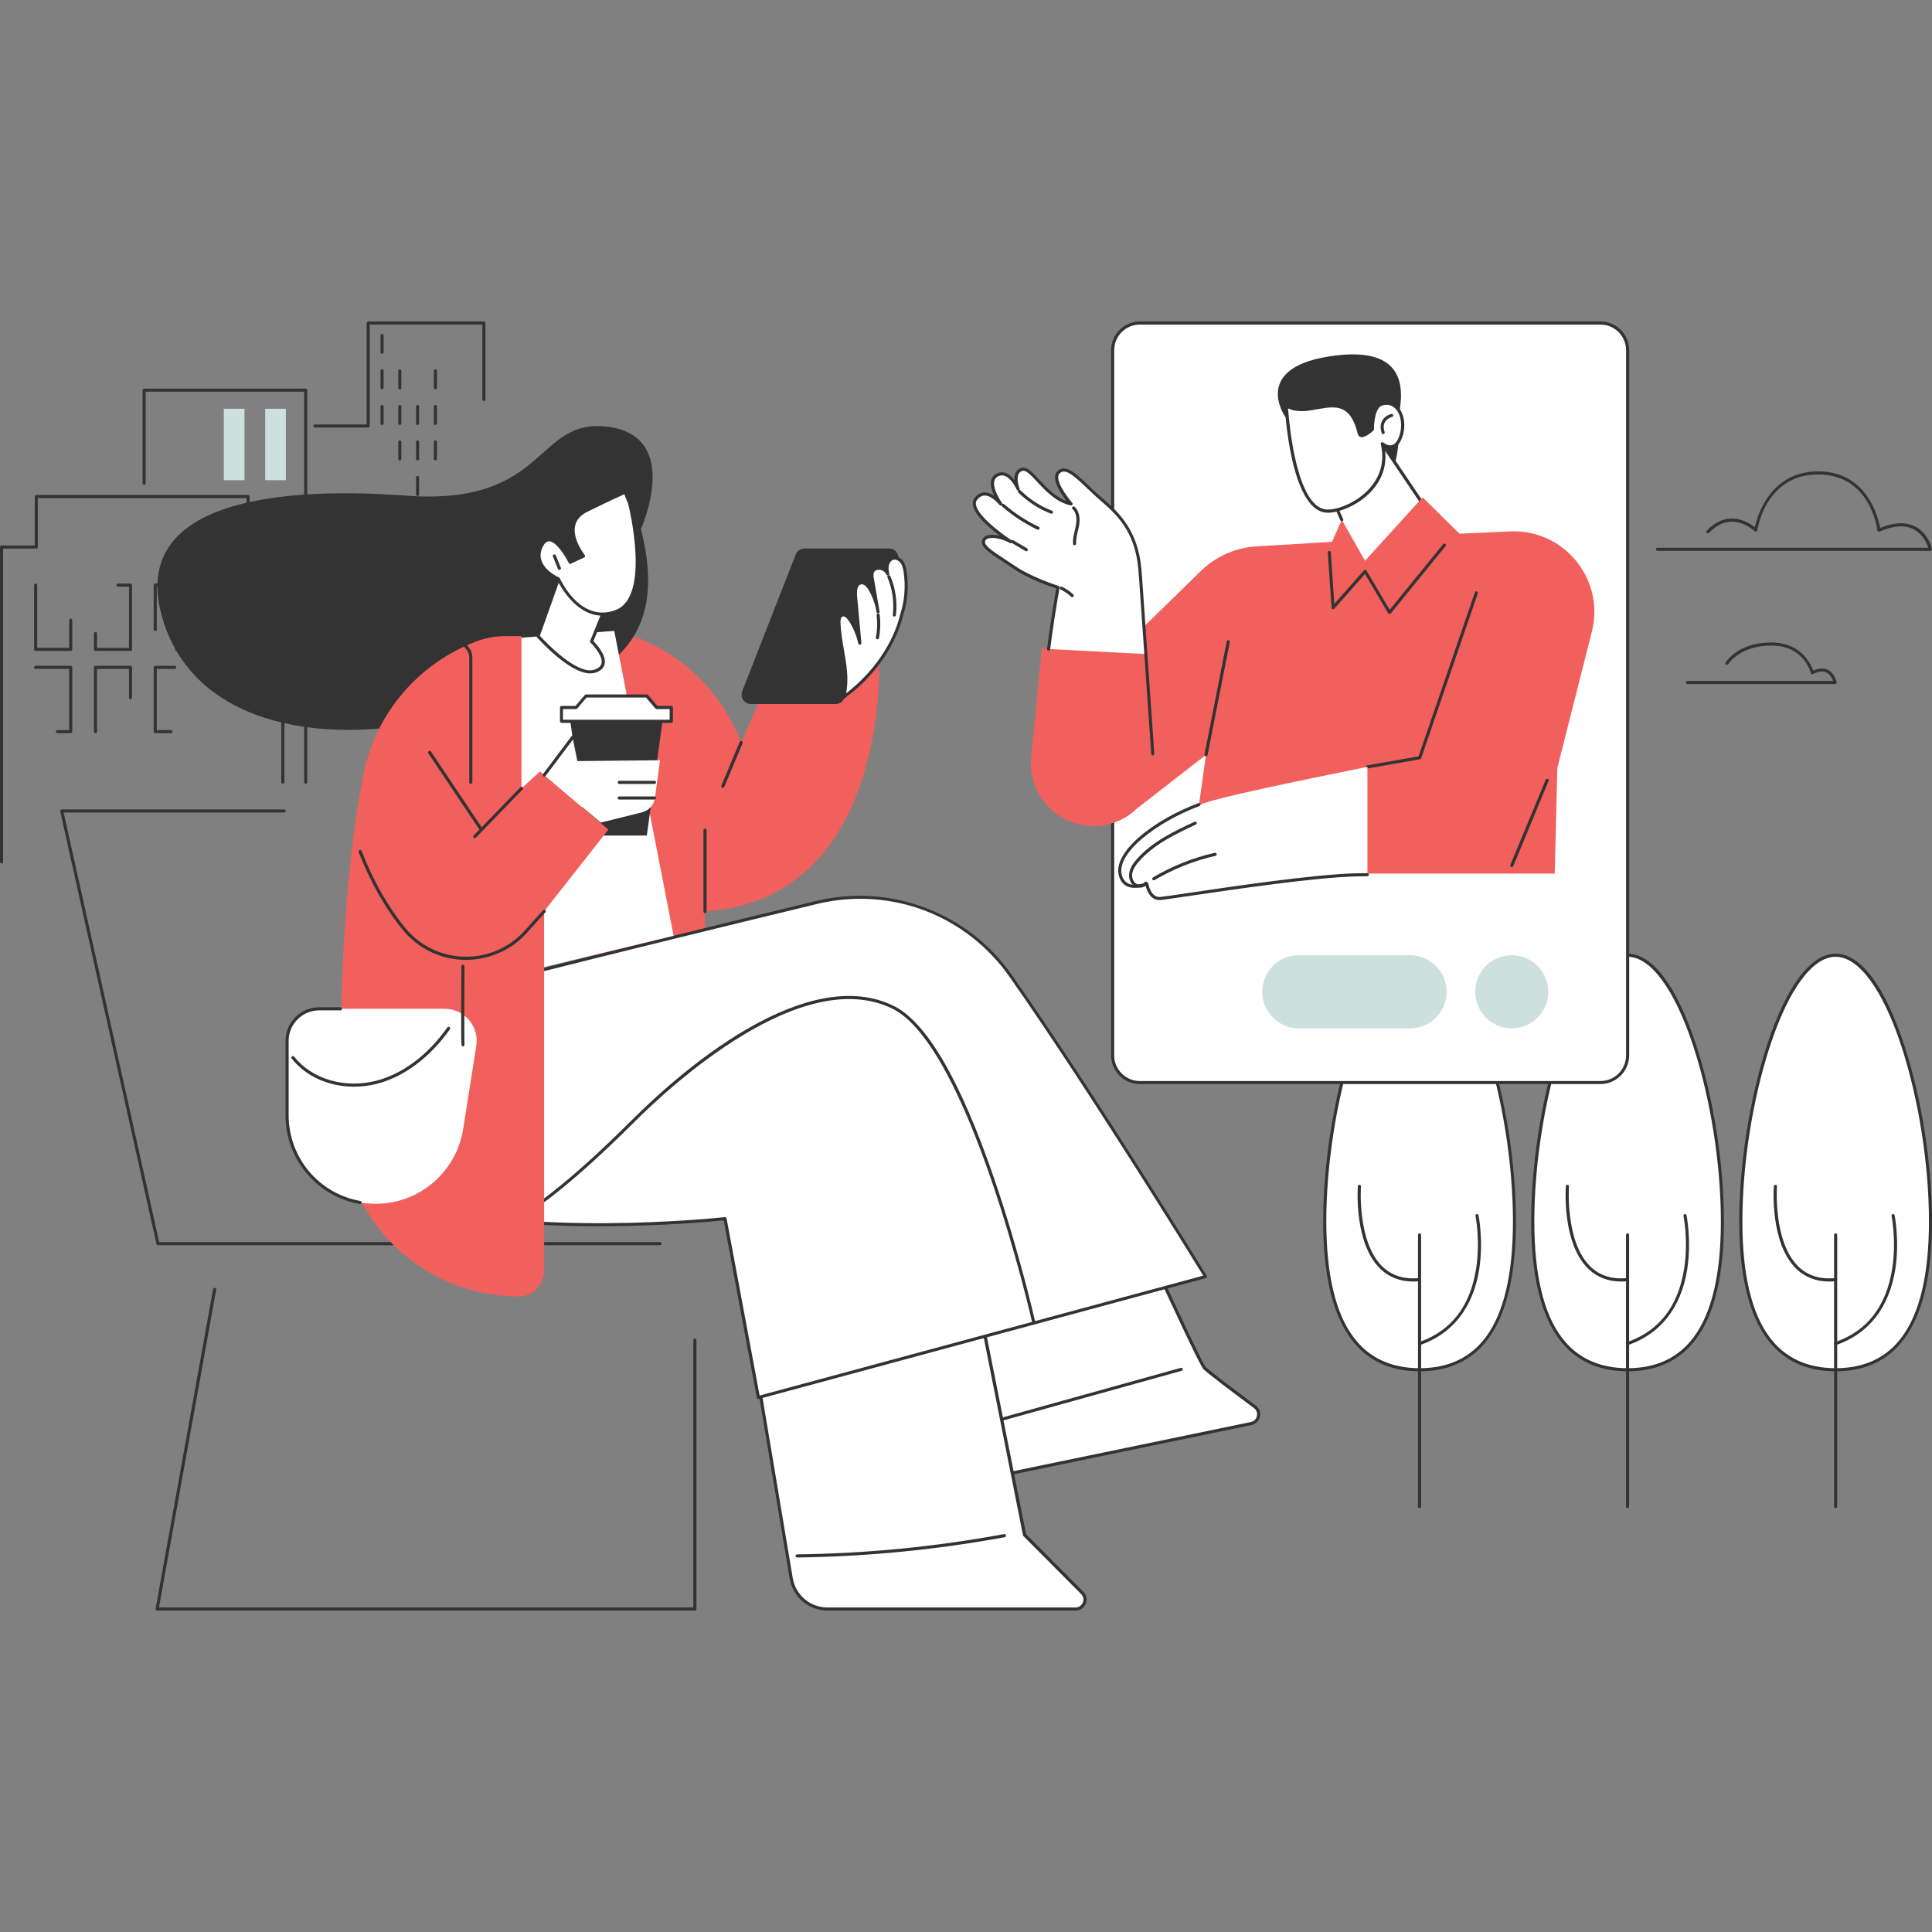 <svg xmlns="http://www.w3.org/2000/svg" xmlns:xlink="http://www.w3.org/1999/xlink" width="500" zoomAndPan="magnify" viewBox="0 0 375 375" height="500" preserveAspectRatio="xMidYMid meet" version="1.0"><rect x="0" y="0" width="375" height="375" fill="#808080" stroke="none"/><defs><clipPath id="d3c97eba31"><path d="M 60 62.344 L 95 62.344 L 95 83 L 60 83 Z M 60 62.344 " clip-rule="nonzero"/></clipPath><clipPath id="4315580856"><path d="M 147 250 L 211 250 L 211 312.844 L 147 312.844 Z M 147 250 " clip-rule="nonzero"/></clipPath><clipPath id="9adcfbd4e5"><path d="M 146 249 L 211 249 L 211 312.844 L 146 312.844 Z M 146 249 " clip-rule="nonzero"/></clipPath><clipPath id="d29b74c362"><path d="M 30 249 L 136 249 L 136 312.844 L 30 312.844 Z M 30 249 " clip-rule="nonzero"/></clipPath><clipPath id="a1cc50e675"><path d="M 215 62.344 L 316 62.344 L 316 211 L 215 211 Z M 215 62.344 " clip-rule="nonzero"/></clipPath><clipPath id="ab581c38f8"><path d="M 215 62.344 L 317 62.344 L 317 211 L 215 211 Z M 215 62.344 " clip-rule="nonzero"/></clipPath></defs><path fill="#333333" d="M 356.199 132.77 L 327.531 132.77 C 327.367 132.77 327.23 132.633 327.23 132.469 C 327.23 132.305 327.367 132.168 327.531 132.168 L 355.805 132.168 C 355.625 131.691 355.242 130.883 354.477 130.527 C 353.793 130.199 352.918 130.309 351.906 130.844 C 351.824 130.883 351.73 130.883 351.648 130.855 C 351.566 130.816 351.496 130.746 351.484 130.652 C 351.43 130.434 350.102 125.375 343.965 125.305 C 343.895 125.305 343.84 125.305 343.773 125.305 C 337.715 125.305 335.488 128.859 335.473 128.902 C 335.391 129.039 335.199 129.094 335.062 128.996 C 334.926 128.914 334.871 128.723 334.953 128.586 C 335.051 128.422 337.402 124.621 343.965 124.703 C 349.609 124.773 351.512 128.914 351.949 130.16 C 353.016 129.68 353.945 129.625 354.738 129.996 C 356.117 130.637 356.488 132.348 356.5 132.414 C 356.516 132.496 356.5 132.594 356.445 132.66 C 356.379 132.73 356.297 132.77 356.199 132.77 Z M 356.199 132.77 " fill-opacity="1" fill-rule="nonzero"/><path fill="#333333" d="M 374.699 106.918 L 321.719 106.918 C 321.555 106.918 321.418 106.781 321.418 106.617 C 321.418 106.453 321.555 106.316 321.719 106.316 L 374.289 106.316 C 374.027 105.523 373.25 103.664 371.43 102.734 C 369.707 101.859 367.48 102.008 364.812 103.184 C 364.73 103.227 364.621 103.211 364.539 103.172 C 364.457 103.129 364.402 103.035 364.391 102.938 C 364.336 102.5 362.996 92.094 352.891 92.094 C 342.789 92.094 341.16 102.5 341.094 102.938 C 341.078 103.047 340.996 103.145 340.887 103.184 C 340.777 103.227 340.668 103.199 340.586 103.117 C 340.574 103.102 338.645 101.258 336.129 101.258 C 336.09 101.258 336.062 101.258 336.02 101.258 C 334.488 101.297 333.039 102.023 331.727 103.418 C 331.617 103.539 331.426 103.539 331.305 103.43 C 331.18 103.32 331.18 103.129 331.289 103.008 C 332.727 101.488 334.312 100.695 336.02 100.656 C 338.152 100.602 339.863 101.75 340.613 102.336 C 341.105 100.109 343.609 91.492 352.906 91.492 C 362.406 91.492 364.566 100.465 364.938 102.473 C 367.629 101.367 369.898 101.27 371.719 102.188 C 374.316 103.512 374.957 106.41 374.984 106.535 C 375 106.617 374.984 106.711 374.93 106.781 C 374.875 106.875 374.793 106.918 374.699 106.918 Z M 374.699 106.918 " fill-opacity="1" fill-rule="nonzero"/><path fill="#ffffff" d="M 374.699 237.074 C 374.699 259.293 366.453 265.867 356.297 265.867 C 346.125 265.867 337.895 259.293 337.895 237.074 C 337.895 214.859 346.137 185.406 356.297 185.406 C 366.453 185.406 374.699 214.859 374.699 237.074 Z M 374.699 237.074 " fill-opacity="1" fill-rule="nonzero"/><path fill="#333333" d="M 356.297 266.168 C 343.883 266.168 337.594 256.379 337.594 237.074 C 337.594 225.934 339.617 213.121 342.992 202.812 C 346.738 191.398 351.469 185.105 356.297 185.105 C 361.121 185.105 365.852 191.398 369.598 202.812 C 372.988 213.121 375 225.918 375 237.074 C 375 256.379 368.711 266.168 356.297 266.168 Z M 356.297 185.707 C 351.812 185.707 347.176 192.012 343.566 203.004 C 340.203 213.246 338.195 225.988 338.195 237.074 C 338.195 247.344 339.984 254.93 343.527 259.621 C 346.492 263.57 350.801 265.566 356.309 265.566 C 361.82 265.566 366.113 263.57 369.078 259.621 C 372.621 254.93 374.41 247.344 374.41 237.074 C 374.41 225.988 372.402 213.258 369.039 203.004 C 365.414 192.012 360.766 185.707 356.297 185.707 Z M 356.297 185.707 " fill-opacity="1" fill-rule="nonzero"/><path fill="#333333" d="M 356.297 292.734 C 356.133 292.734 355.996 292.598 355.996 292.434 L 355.996 239.688 C 355.996 239.523 356.133 239.387 356.297 239.387 C 356.461 239.387 356.598 239.523 356.598 239.688 L 356.598 292.434 C 356.598 292.598 356.461 292.734 356.297 292.734 Z M 356.297 292.734 " fill-opacity="1" fill-rule="nonzero"/><path fill="#333333" d="M 356.297 261.098 C 356.172 261.098 356.051 261.016 356.008 260.891 C 355.953 260.742 356.035 260.562 356.199 260.508 C 362.379 258.363 366.098 253.605 367.262 246.344 C 368.137 240.918 367.164 236.062 367.152 236.008 C 367.125 235.844 367.219 235.68 367.383 235.652 C 367.547 235.625 367.711 235.723 367.738 235.887 C 367.754 235.941 368.75 240.902 367.863 246.441 C 366.672 253.824 362.707 258.883 356.406 261.07 C 356.352 261.082 356.324 261.098 356.297 261.098 Z M 356.297 261.098 " fill-opacity="1" fill-rule="nonzero"/><path fill="#333333" d="M 355.023 248.738 C 352.48 248.738 350.348 247.902 348.652 246.262 C 343.539 241.285 344.277 230.691 344.305 230.238 C 344.32 230.074 344.457 229.953 344.633 229.965 C 344.797 229.98 344.922 230.117 344.906 230.293 C 344.895 230.402 344.168 241.066 349.062 245.84 C 350.895 247.617 353.316 248.367 356.242 248.066 C 356.406 248.055 356.555 248.176 356.57 248.34 C 356.582 248.504 356.461 248.656 356.297 248.668 C 355.887 248.723 355.449 248.738 355.023 248.738 Z M 355.023 248.738 " fill-opacity="1" fill-rule="nonzero"/><path fill="#ffffff" d="M 334.324 237.074 C 334.324 259.293 326.082 265.867 315.922 265.867 C 305.75 265.867 297.52 259.293 297.52 237.074 C 297.52 214.859 305.766 185.406 315.922 185.406 C 326.082 185.406 334.324 214.859 334.324 237.074 Z M 334.324 237.074 " fill-opacity="1" fill-rule="nonzero"/><path fill="#333333" d="M 315.91 266.168 C 303.496 266.168 297.207 256.379 297.207 237.074 C 297.207 225.934 299.23 213.121 302.605 202.812 C 306.352 191.398 311.082 185.105 315.91 185.105 C 320.734 185.105 325.465 191.398 329.211 202.812 C 332.602 213.121 334.613 225.918 334.613 237.074 C 334.625 256.379 328.324 266.168 315.91 266.168 Z M 315.91 185.707 C 311.426 185.707 306.789 192.012 303.18 203.004 C 299.816 213.246 297.809 225.988 297.809 237.074 C 297.809 247.344 299.598 254.93 303.141 259.621 C 306.105 263.57 310.414 265.566 315.922 265.566 C 321.434 265.566 325.727 263.57 328.691 259.621 C 332.234 254.93 334.023 247.344 334.023 237.074 C 334.023 225.988 332.016 213.258 328.652 203.004 C 325.027 192.012 320.395 185.707 315.91 185.707 Z M 315.91 185.707 " fill-opacity="1" fill-rule="nonzero"/><path fill="#333333" d="M 315.91 292.734 C 315.746 292.734 315.609 292.598 315.609 292.434 L 315.609 239.688 C 315.609 239.523 315.746 239.387 315.91 239.387 C 316.074 239.387 316.211 239.523 316.211 239.688 L 316.211 292.434 C 316.211 292.598 316.074 292.734 315.91 292.734 Z M 315.91 292.734 " fill-opacity="1" fill-rule="nonzero"/><path fill="#333333" d="M 315.91 261.098 C 315.785 261.098 315.664 261.016 315.621 260.891 C 315.566 260.742 315.648 260.562 315.812 260.508 C 321.992 258.363 325.711 253.605 326.875 246.344 C 327.75 240.918 326.777 236.062 326.766 236.008 C 326.738 235.844 326.832 235.68 326.996 235.652 C 327.16 235.625 327.324 235.723 327.352 235.887 C 327.367 235.941 328.363 240.902 327.477 246.441 C 326.285 253.824 322.32 258.883 316.02 261.07 C 315.977 261.082 315.949 261.098 315.91 261.098 Z M 315.91 261.098 " fill-opacity="1" fill-rule="nonzero"/><path fill="#333333" d="M 314.652 248.738 C 312.109 248.738 309.977 247.902 308.281 246.262 C 303.168 241.285 303.906 230.691 303.934 230.238 C 303.945 230.074 304.082 229.953 304.262 229.965 C 304.426 229.98 304.547 230.117 304.535 230.293 C 304.52 230.402 303.797 241.066 308.691 245.84 C 310.523 247.617 312.941 248.367 315.867 248.066 C 316.031 248.055 316.184 248.176 316.195 248.34 C 316.211 248.504 316.086 248.656 315.922 248.668 C 315.5 248.723 315.074 248.738 314.652 248.738 Z M 314.652 248.738 " fill-opacity="1" fill-rule="nonzero"/><path fill="#ffffff" d="M 293.938 237.074 C 293.938 259.293 285.695 265.867 275.535 265.867 C 265.363 265.867 257.133 259.293 257.133 237.074 C 257.133 214.859 265.375 185.406 275.535 185.406 C 285.707 185.406 293.938 214.859 293.938 237.074 Z M 293.938 237.074 " fill-opacity="1" fill-rule="nonzero"/><path fill="#333333" d="M 275.535 266.168 C 263.121 266.168 256.832 256.379 256.832 237.074 C 256.832 225.934 258.855 213.121 262.23 202.812 C 265.977 191.398 270.707 185.105 275.535 185.105 C 280.359 185.105 285.094 191.398 288.84 202.812 C 292.23 213.121 294.238 225.918 294.238 237.074 C 294.238 256.379 287.949 266.168 275.535 266.168 Z M 275.535 185.707 C 271.051 185.707 266.414 192.012 262.805 203.004 C 259.441 213.246 257.434 225.988 257.434 237.074 C 257.434 247.344 259.223 254.93 262.766 259.621 C 265.73 263.57 270.039 265.566 275.547 265.566 C 281.059 265.566 285.352 263.57 288.332 259.621 C 291.875 254.93 293.664 247.344 293.664 237.074 C 293.664 225.988 291.656 213.258 288.293 203.004 C 284.656 192.012 280.02 185.707 275.535 185.707 Z M 275.535 185.707 " fill-opacity="1" fill-rule="nonzero"/><path fill="#333333" d="M 275.535 292.734 C 275.371 292.734 275.234 292.598 275.234 292.434 L 275.234 239.688 C 275.234 239.523 275.371 239.387 275.535 239.387 C 275.699 239.387 275.836 239.523 275.836 239.688 L 275.836 292.434 C 275.836 292.598 275.699 292.734 275.535 292.734 Z M 275.535 292.734 " fill-opacity="1" fill-rule="nonzero"/><path fill="#333333" d="M 275.535 261.098 C 275.41 261.098 275.289 261.016 275.246 260.891 C 275.191 260.742 275.273 260.562 275.438 260.508 C 281.617 258.363 285.336 253.605 286.5 246.344 C 287.375 240.918 286.406 236.062 286.391 236.008 C 286.363 235.844 286.461 235.68 286.625 235.652 C 286.789 235.625 286.953 235.723 286.98 235.887 C 286.992 235.941 287.992 240.902 287.102 246.441 C 285.914 253.824 281.945 258.883 275.645 261.07 C 275.602 261.082 275.562 261.098 275.535 261.098 Z M 275.535 261.098 " fill-opacity="1" fill-rule="nonzero"/><path fill="#333333" d="M 274.277 248.738 C 271.734 248.738 269.602 247.902 267.906 246.262 C 262.793 241.285 263.531 230.691 263.559 230.238 C 263.57 230.074 263.707 229.953 263.887 229.965 C 264.051 229.98 264.172 230.117 264.16 230.293 C 264.145 230.402 263.422 241.066 268.316 245.84 C 270.148 247.617 272.566 248.367 275.492 248.066 C 275.656 248.055 275.809 248.176 275.82 248.34 C 275.836 248.504 275.711 248.656 275.547 248.668 C 275.125 248.723 274.688 248.738 274.277 248.738 Z M 274.277 248.738 " fill-opacity="1" fill-rule="nonzero"/><path fill="#333333" d="M 0.301 167.594 C 0.137 167.594 0 167.457 0 167.293 L 0 106.18 C 0 106.016 0.137 105.879 0.301 105.879 L 6.742 105.879 L 6.742 96.375 C 6.742 96.211 6.879 96.074 7.043 96.074 L 48.152 96.074 C 48.316 96.074 48.453 96.211 48.453 96.375 L 48.453 105.879 L 54.895 105.879 C 55.059 105.879 55.195 106.016 55.195 106.18 L 55.195 151.828 C 55.195 151.992 55.059 152.129 54.895 152.129 C 54.73 152.129 54.594 151.992 54.594 151.828 L 54.594 106.48 L 48.152 106.48 C 47.988 106.48 47.852 106.344 47.852 106.18 L 47.852 96.676 L 7.344 96.676 L 7.344 106.18 C 7.344 106.344 7.207 106.48 7.043 106.48 L 0.602 106.48 L 0.602 167.293 C 0.602 167.457 0.465 167.594 0.301 167.594 Z M 0.301 167.594 " fill-opacity="1" fill-rule="nonzero"/><path fill="#333333" d="M 48.551 126.344 L 41.742 126.344 C 41.578 126.344 41.441 126.207 41.441 126.043 L 41.441 121.164 C 41.441 121 41.578 120.863 41.742 120.863 C 41.906 120.863 42.043 121 42.043 121.164 L 42.043 125.742 L 48.25 125.742 L 48.25 113.562 C 48.25 113.398 48.387 113.262 48.551 113.262 C 48.715 113.262 48.852 113.398 48.852 113.562 L 48.852 126.043 C 48.852 126.207 48.715 126.344 48.551 126.344 Z M 48.551 126.344 " fill-opacity="1" fill-rule="nonzero"/><path fill="#333333" d="M 36.941 126.344 L 34.277 126.344 C 34.113 126.344 33.977 126.207 33.977 126.043 C 33.977 125.879 34.113 125.742 34.277 125.742 L 36.641 125.742 L 36.641 113.863 L 30.434 113.863 L 30.434 122.176 C 30.434 122.34 30.297 122.477 30.133 122.477 C 29.969 122.477 29.832 122.34 29.832 122.176 L 29.832 113.562 C 29.832 113.398 29.969 113.262 30.133 113.262 L 36.941 113.262 C 37.105 113.262 37.242 113.398 37.242 113.562 L 37.242 126.043 C 37.242 126.207 37.105 126.344 36.941 126.344 Z M 36.941 126.344 " fill-opacity="1" fill-rule="nonzero"/><path fill="#333333" d="M 25.336 126.344 L 18.527 126.344 C 18.363 126.344 18.227 126.207 18.227 126.043 L 18.227 122.969 C 18.227 122.805 18.363 122.668 18.527 122.668 C 18.691 122.668 18.828 122.805 18.828 122.969 L 18.828 125.758 L 25.035 125.758 L 25.035 113.875 L 22.902 113.875 C 22.738 113.875 22.602 113.738 22.602 113.574 C 22.602 113.41 22.738 113.273 22.902 113.273 L 25.336 113.273 C 25.5 113.273 25.637 113.41 25.637 113.574 L 25.637 126.059 C 25.637 126.207 25.5 126.344 25.336 126.344 Z M 25.336 126.344 " fill-opacity="1" fill-rule="nonzero"/><path fill="#333333" d="M 13.727 126.344 L 6.918 126.344 C 6.754 126.344 6.617 126.207 6.617 126.043 L 6.617 113.562 C 6.617 113.398 6.754 113.262 6.918 113.262 C 7.082 113.262 7.219 113.398 7.219 113.562 L 7.219 125.742 L 13.426 125.742 L 13.426 120.371 C 13.426 120.207 13.562 120.07 13.727 120.07 C 13.891 120.07 14.027 120.207 14.027 120.371 L 14.027 126.043 C 14.027 126.207 13.891 126.344 13.727 126.344 Z M 13.727 126.344 " fill-opacity="1" fill-rule="nonzero"/><path fill="#333333" d="M 33.184 142.312 L 30.133 142.312 C 29.969 142.312 29.832 142.176 29.832 142.012 L 29.832 129.531 C 29.832 129.367 29.969 129.23 30.133 129.23 L 33.906 129.23 C 34.07 129.23 34.207 129.367 34.207 129.531 C 34.207 129.695 34.07 129.832 33.906 129.832 L 30.434 129.832 L 30.434 141.711 L 33.184 141.711 C 33.348 141.711 33.484 141.848 33.484 142.012 C 33.484 142.191 33.348 142.312 33.184 142.312 Z M 33.184 142.312 " fill-opacity="1" fill-rule="nonzero"/><path fill="#333333" d="M 18.527 142.312 C 18.363 142.312 18.227 142.176 18.227 142.012 L 18.227 129.531 C 18.227 129.367 18.363 129.23 18.527 129.23 L 25.336 129.23 C 25.5 129.23 25.637 129.367 25.637 129.531 L 25.637 135.422 C 25.637 135.586 25.5 135.723 25.336 135.723 C 25.172 135.723 25.035 135.586 25.035 135.422 L 25.035 129.832 L 18.828 129.832 L 18.828 142.012 C 18.828 142.191 18.691 142.312 18.527 142.312 Z M 18.527 142.312 " fill-opacity="1" fill-rule="nonzero"/><path fill="#333333" d="M 13.727 142.312 L 11.145 142.312 C 10.98 142.312 10.844 142.176 10.844 142.012 C 10.844 141.848 10.98 141.711 11.145 141.711 L 13.426 141.711 L 13.426 129.832 L 6.918 129.832 C 6.754 129.832 6.617 129.695 6.617 129.531 C 6.617 129.367 6.754 129.23 6.918 129.23 L 13.727 129.23 C 13.891 129.23 14.027 129.367 14.027 129.531 L 14.027 142.012 C 14.027 142.191 13.891 142.312 13.727 142.312 Z M 13.727 142.312 " fill-opacity="1" fill-rule="nonzero"/><path fill="#333333" d="M 59.336 152.129 C 59.172 152.129 59.035 151.992 59.035 151.828 L 59.035 76.031 L 28.273 76.031 L 28.273 93.805 C 28.273 93.969 28.137 94.105 27.973 94.105 C 27.809 94.105 27.672 93.969 27.672 93.805 L 27.672 75.73 C 27.672 75.566 27.809 75.43 27.973 75.43 L 59.336 75.43 C 59.5 75.43 59.637 75.566 59.637 75.73 L 59.637 151.828 C 59.637 151.992 59.5 152.129 59.336 152.129 Z M 59.336 152.129 " fill-opacity="1" fill-rule="nonzero"/><g clip-path="url(#d3c97eba31)"><path fill="#333333" d="M 71.465 82.988 L 61.129 82.988 C 60.965 82.988 60.828 82.852 60.828 82.688 C 60.828 82.523 60.965 82.387 61.129 82.387 L 71.164 82.387 L 71.164 62.699 C 71.164 62.535 71.301 62.398 71.465 62.398 L 93.926 62.398 C 94.094 62.398 94.23 62.535 94.23 62.699 L 94.23 77.535 C 94.23 77.699 94.094 77.836 93.926 77.836 C 93.762 77.836 93.625 77.699 93.625 77.535 L 93.625 63 L 71.766 63 L 71.766 82.688 C 71.766 82.852 71.629 82.988 71.465 82.988 Z M 71.465 82.988 " fill-opacity="1" fill-rule="nonzero"/></g><path fill="#333333" d="M 74.156 68.688 C 73.992 68.688 73.855 68.551 73.855 68.387 L 73.855 65.094 C 73.855 64.93 73.992 64.793 74.156 64.793 C 74.32 64.793 74.457 64.93 74.457 65.094 L 74.457 68.387 C 74.457 68.551 74.32 68.688 74.156 68.688 Z M 74.156 68.688 " fill-opacity="1" fill-rule="nonzero"/><path fill="#333333" d="M 74.156 75.578 C 73.992 75.578 73.855 75.441 73.855 75.277 L 73.855 71.984 C 73.855 71.82 73.992 71.684 74.156 71.684 C 74.32 71.684 74.457 71.82 74.457 71.984 L 74.457 75.277 C 74.457 75.457 74.32 75.578 74.156 75.578 Z M 74.156 75.578 " fill-opacity="1" fill-rule="nonzero"/><path fill="#333333" d="M 74.156 82.484 C 73.992 82.484 73.855 82.348 73.855 82.184 L 73.855 78.887 C 73.855 78.723 73.992 78.586 74.156 78.586 C 74.32 78.586 74.457 78.723 74.457 78.887 L 74.457 82.184 C 74.457 82.348 74.32 82.484 74.156 82.484 Z M 74.156 82.484 " fill-opacity="1" fill-rule="nonzero"/><path fill="#333333" d="M 77.602 75.578 C 77.438 75.578 77.301 75.441 77.301 75.277 L 77.301 71.984 C 77.301 71.82 77.438 71.684 77.602 71.684 C 77.766 71.684 77.902 71.82 77.902 71.984 L 77.902 75.277 C 77.902 75.457 77.766 75.578 77.602 75.578 Z M 77.602 75.578 " fill-opacity="1" fill-rule="nonzero"/><path fill="#333333" d="M 77.602 82.484 C 77.438 82.484 77.301 82.348 77.301 82.184 L 77.301 78.887 C 77.301 78.723 77.438 78.586 77.602 78.586 C 77.766 78.586 77.902 78.723 77.902 78.887 L 77.902 82.184 C 77.902 82.348 77.766 82.484 77.602 82.484 Z M 77.602 82.484 " fill-opacity="1" fill-rule="nonzero"/><path fill="#333333" d="M 77.602 89.375 C 77.438 89.375 77.301 89.238 77.301 89.074 L 77.301 85.777 C 77.301 85.613 77.438 85.477 77.602 85.477 C 77.766 85.477 77.902 85.613 77.902 85.777 L 77.902 89.074 C 77.902 89.238 77.766 89.375 77.602 89.375 Z M 77.602 89.375 " fill-opacity="1" fill-rule="nonzero"/><path fill="#333333" d="M 81.047 82.484 C 80.883 82.484 80.746 82.348 80.746 82.184 L 80.746 78.887 C 80.746 78.723 80.883 78.586 81.047 78.586 C 81.211 78.586 81.348 78.723 81.348 78.887 L 81.348 82.184 C 81.348 82.348 81.227 82.484 81.047 82.484 Z M 81.047 82.484 " fill-opacity="1" fill-rule="nonzero"/><path fill="#333333" d="M 81.047 89.375 C 80.883 89.375 80.746 89.238 80.746 89.074 L 80.746 85.777 C 80.746 85.613 80.883 85.477 81.047 85.477 C 81.211 85.477 81.348 85.613 81.348 85.777 L 81.348 89.074 C 81.348 89.238 81.227 89.375 81.047 89.375 Z M 81.047 89.375 " fill-opacity="1" fill-rule="nonzero"/><path fill="#333333" d="M 81.047 96.266 C 80.883 96.266 80.746 96.129 80.746 95.965 L 80.746 92.668 C 80.746 92.504 80.883 92.367 81.047 92.367 C 81.211 92.367 81.348 92.504 81.348 92.668 L 81.348 95.965 C 81.348 96.129 81.227 96.266 81.047 96.266 Z M 81.047 96.266 " fill-opacity="1" fill-rule="nonzero"/><path fill="#333333" d="M 84.508 75.578 C 84.344 75.578 84.207 75.441 84.207 75.277 L 84.207 71.984 C 84.207 71.82 84.344 71.684 84.508 71.684 C 84.672 71.684 84.809 71.82 84.809 71.984 L 84.809 75.277 C 84.809 75.457 84.672 75.578 84.508 75.578 Z M 84.508 75.578 " fill-opacity="1" fill-rule="nonzero"/><path fill="#333333" d="M 84.508 82.484 C 84.344 82.484 84.207 82.348 84.207 82.184 L 84.207 78.887 C 84.207 78.723 84.344 78.586 84.508 78.586 C 84.672 78.586 84.809 78.723 84.809 78.887 L 84.809 82.184 C 84.809 82.348 84.672 82.484 84.508 82.484 Z M 84.508 82.484 " fill-opacity="1" fill-rule="nonzero"/><path fill="#333333" d="M 74.156 103.555 C 73.992 103.555 73.855 103.418 73.855 103.254 L 73.855 99.957 C 73.855 99.793 73.992 99.656 74.156 99.656 C 74.32 99.656 74.457 99.793 74.457 99.957 L 74.457 103.254 C 74.457 103.418 74.32 103.555 74.156 103.555 Z M 74.156 103.555 " fill-opacity="1" fill-rule="nonzero"/><path fill="#333333" d="M 67.09 103.555 C 66.926 103.555 66.789 103.418 66.789 103.254 L 66.789 99.957 C 66.789 99.793 66.926 99.656 67.09 99.656 C 67.254 99.656 67.391 99.793 67.391 99.957 L 67.391 103.254 C 67.391 103.418 67.254 103.555 67.09 103.555 Z M 67.09 103.555 " fill-opacity="1" fill-rule="nonzero"/><path fill="#333333" d="M 77.602 103.555 C 77.438 103.555 77.301 103.418 77.301 103.254 L 77.301 99.957 C 77.301 99.793 77.438 99.656 77.602 99.656 C 77.766 99.656 77.902 99.793 77.902 99.957 L 77.902 103.254 C 77.902 103.418 77.766 103.555 77.602 103.555 Z M 77.602 103.555 " fill-opacity="1" fill-rule="nonzero"/><path fill="#333333" d="M 70.672 103.555 C 70.508 103.555 70.371 103.418 70.371 103.254 L 70.371 99.957 C 70.371 99.793 70.508 99.656 70.672 99.656 C 70.836 99.656 70.973 99.793 70.973 99.957 L 70.973 103.254 C 70.973 103.418 70.836 103.555 70.672 103.555 Z M 70.672 103.555 " fill-opacity="1" fill-rule="nonzero"/><path fill="#333333" d="M 81.047 103.555 C 80.883 103.555 80.746 103.418 80.746 103.254 L 80.746 99.957 C 80.746 99.793 80.883 99.656 81.047 99.656 C 81.211 99.656 81.348 99.793 81.348 99.957 L 81.348 103.254 C 81.348 103.418 81.227 103.555 81.047 103.555 Z M 81.047 103.555 " fill-opacity="1" fill-rule="nonzero"/><path fill="#333333" d="M 84.508 103.555 C 84.344 103.555 84.207 103.418 84.207 103.254 L 84.207 99.957 C 84.207 99.793 84.344 99.656 84.508 99.656 C 84.672 99.656 84.809 99.793 84.809 99.957 L 84.809 103.254 C 84.809 103.418 84.672 103.555 84.508 103.555 Z M 84.508 103.555 " fill-opacity="1" fill-rule="nonzero"/><path fill="#333333" d="M 84.508 89.375 C 84.344 89.375 84.207 89.238 84.207 89.074 L 84.207 85.777 C 84.207 85.613 84.344 85.477 84.508 85.477 C 84.672 85.477 84.809 85.613 84.809 85.777 L 84.809 89.074 C 84.809 89.238 84.672 89.375 84.508 89.375 Z M 84.508 89.375 " fill-opacity="1" fill-rule="nonzero"/><path fill="#cde0de" d="M 55.484 93.203 L 51.477 93.203 L 51.477 79.34 L 55.484 79.34 Z M 55.484 93.203 " fill-opacity="1" fill-rule="nonzero"/><path fill="#cde0de" d="M 47.453 93.203 L 43.445 93.203 L 43.445 79.34 L 47.453 79.34 Z M 47.453 93.203 " fill-opacity="1" fill-rule="nonzero"/><path fill="#f1605c" d="M 119.223 122.461 C 119.223 122.461 136.477 125.277 143.871 144.133 L 151.719 126.152 L 170.613 126.152 C 170.613 126.152 173.773 174.305 136.844 176.93 L 136.844 206.848 C 136.844 216.73 128.832 224.758 118.934 224.758 L 112.918 224.758 Z M 119.223 122.461 " fill-opacity="1" fill-rule="nonzero"/><path fill="#333333" d="M 136.844 177.23 C 136.68 177.23 136.543 177.094 136.543 176.93 L 136.543 161.141 C 136.543 160.977 136.68 160.84 136.844 160.84 C 137.008 160.84 137.145 160.977 137.145 161.141 L 137.145 176.93 C 137.145 177.094 137.008 177.23 136.844 177.23 Z M 136.844 177.23 " fill-opacity="1" fill-rule="nonzero"/><path fill="#333333" d="M 140.305 152.922 C 140.262 152.922 140.223 152.91 140.18 152.895 C 140.031 152.828 139.961 152.648 140.016 152.5 L 143.57 144.008 C 143.641 143.859 143.816 143.777 143.969 143.844 C 144.117 143.914 144.188 144.09 144.133 144.242 L 140.578 152.73 C 140.535 152.855 140.426 152.922 140.305 152.922 Z M 140.305 152.922 " fill-opacity="1" fill-rule="nonzero"/><path fill="#333333" d="M 162.18 136.652 L 145.758 136.652 C 144.488 136.652 143.598 135.367 144.062 134.18 L 154.453 107.613 C 154.727 106.918 155.398 106.465 156.148 106.465 L 172.57 106.465 C 173.84 106.465 174.73 107.75 174.266 108.941 L 163.875 135.504 C 163.602 136.203 162.93 136.652 162.18 136.652 Z M 162.18 136.652 " fill-opacity="1" fill-rule="nonzero"/><path fill="#ffffff" d="M 162.836 120.82 C 162.973 125.715 165.078 130.609 163.75 135.328 C 169.043 131.473 173.445 125.715 175.031 119.371 C 175.891 116.664 176.125 113.766 175.688 110.949 C 175.59 110.309 175.441 109.637 175.059 109.105 C 174.676 108.57 174.004 108.203 173.363 108.352 C 172.336 108.598 172.023 109.938 172.215 110.965 C 172.242 111.113 172.27 111.25 172.309 111.402 C 172.242 111.266 172.16 111.129 172.062 111.004 C 171.422 110.156 169.863 109.98 169.398 110.938 C 169.18 111.387 169.262 111.906 169.344 112.398 C 169.711 114.52 170.066 116.637 170.438 118.758 C 170.191 117.211 169.645 115.707 168.852 114.355 C 168.453 113.699 167.824 112.988 167.074 113.137 C 166.102 113.328 165.965 114.641 166.047 115.641 C 166.336 118.703 166.609 121.777 166.895 124.84 C 166.539 123.199 165.855 121.613 164.914 120.219 C 164.57 119.715 163.996 119.152 163.422 119.398 C 162.918 119.605 162.82 120.273 162.836 120.82 Z M 162.836 120.82 " fill-opacity="1" fill-rule="nonzero"/><path fill="#333333" d="M 163.75 135.629 C 163.695 135.629 163.629 135.613 163.574 135.574 C 163.465 135.504 163.422 135.367 163.449 135.246 C 164.27 132.32 163.75 129.379 163.203 126.25 C 162.891 124.473 162.574 122.641 162.52 120.82 C 162.492 119.688 162.918 119.277 163.285 119.113 C 163.887 118.867 164.586 119.207 165.145 120.043 C 165.598 120.711 165.992 121.438 166.32 122.188 L 165.719 115.652 C 165.57 114.066 166.047 113.016 166.977 112.836 C 167.715 112.688 168.469 113.164 169.07 114.191 C 169.191 114.395 169.316 114.613 169.426 114.82 L 169.016 112.441 C 168.934 111.977 168.824 111.348 169.098 110.785 C 169.328 110.336 169.781 110.035 170.34 109.98 C 170.859 109.926 171.406 110.09 171.844 110.375 C 171.832 109.324 172.281 108.27 173.281 108.039 C 174.102 107.848 174.879 108.34 175.289 108.914 C 175.715 109.5 175.863 110.211 175.973 110.883 C 176.41 113.711 176.191 116.664 175.305 119.441 C 173.785 125.512 169.645 131.391 163.914 135.547 C 163.875 135.602 163.805 135.629 163.75 135.629 Z M 163.137 120.809 C 163.191 122.586 163.504 124.391 163.805 126.141 C 164.297 128.914 164.789 131.785 164.23 134.574 C 169.492 130.527 173.309 125.004 174.73 119.289 C 175.59 116.598 175.809 113.727 175.387 110.992 C 175.289 110.391 175.152 109.762 174.812 109.281 C 174.523 108.887 173.977 108.516 173.43 108.641 C 172.637 108.832 172.336 109.965 172.516 110.91 C 172.543 111.047 172.57 111.184 172.609 111.332 C 172.652 111.484 172.57 111.633 172.418 111.688 C 172.27 111.742 172.117 111.676 172.051 111.539 C 171.98 111.402 171.914 111.293 171.832 111.184 C 171.531 110.785 170.957 110.539 170.422 110.594 C 170.176 110.621 169.836 110.719 169.656 111.059 C 169.48 111.402 169.535 111.84 169.629 112.344 L 170.668 118.387 C 170.684 118.496 170.711 118.605 170.723 118.703 C 170.75 118.867 170.641 119.016 170.477 119.043 C 170.312 119.07 170.164 118.961 170.137 118.797 L 170.082 118.484 C 169.82 117.09 169.301 115.707 168.59 114.492 C 168.371 114.121 167.797 113.289 167.129 113.426 C 166.211 113.602 166.32 115.27 166.348 115.598 L 167.195 124.801 C 167.211 124.965 167.102 125.102 166.938 125.129 C 166.773 125.156 166.637 125.047 166.594 124.895 C 166.238 123.297 165.582 121.738 164.668 120.383 C 164.559 120.234 164.023 119.469 163.531 119.672 C 163.164 119.836 163.137 120.453 163.137 120.809 Z M 163.137 120.809 " fill-opacity="1" fill-rule="nonzero"/><path fill="#333333" d="M 173.594 119.672 C 173.582 119.672 173.566 119.672 173.555 119.672 C 173.391 119.66 173.266 119.508 173.293 119.344 C 173.582 116.871 173.227 114.355 172.254 112.059 C 172.188 111.906 172.254 111.73 172.418 111.66 C 172.57 111.594 172.746 111.66 172.816 111.824 C 173.828 114.219 174.195 116.844 173.895 119.414 C 173.867 119.562 173.746 119.672 173.594 119.672 Z M 173.594 119.672 " fill-opacity="1" fill-rule="nonzero"/><path fill="#333333" d="M 170.312 124.09 C 170.301 124.09 170.273 124.09 170.258 124.09 C 170.094 124.062 169.984 123.898 170.012 123.734 C 170.285 122.312 170.328 120.848 170.148 119.414 C 170.121 119.25 170.246 119.098 170.41 119.07 C 170.574 119.059 170.723 119.168 170.75 119.332 C 170.941 120.836 170.887 122.352 170.613 123.844 C 170.586 123.992 170.465 124.09 170.312 124.09 Z M 170.312 124.09 " fill-opacity="1" fill-rule="nonzero"/><path fill="#ffffff" d="M 210.66 215.801 C 210.66 215.801 232.496 264.227 233.82 265.555 C 234.695 266.414 240 270.406 243.57 273.059 C 244.828 274.004 244.391 275.984 242.844 276.312 L 192.848 286.664 L 180.129 229.801 Z M 210.66 215.801 " fill-opacity="1" fill-rule="nonzero"/><path fill="#333333" d="M 192.859 286.953 C 192.723 286.953 192.602 286.855 192.574 286.719 L 179.855 229.855 C 179.828 229.719 179.898 229.582 180.02 229.516 L 210.539 215.527 C 210.605 215.5 210.688 215.488 210.77 215.516 C 210.84 215.543 210.906 215.598 210.934 215.68 C 219.684 235.105 233.07 264.363 234.027 265.336 C 234.668 265.977 238.129 268.629 243.746 272.812 C 244.43 273.32 244.73 274.152 244.555 274.973 C 244.375 275.809 243.746 276.422 242.914 276.602 L 192.914 286.953 C 192.902 286.953 192.887 286.953 192.859 286.953 Z M 180.484 229.965 L 193.094 286.297 L 242.789 276.012 C 243.391 275.891 243.844 275.438 243.965 274.852 C 244.102 274.262 243.871 273.66 243.391 273.305 C 239.398 270.34 234.465 266.621 233.602 265.773 C 232.305 264.473 213.258 222.324 210.512 216.211 Z M 180.484 229.965 " fill-opacity="1" fill-rule="nonzero"/><path fill="#333333" d="M 192.164 276.41 C 192.027 276.41 191.918 276.328 191.875 276.191 C 191.836 276.027 191.93 275.863 192.082 275.82 L 229.188 265.5 C 229.352 265.457 229.516 265.555 229.555 265.703 C 229.598 265.867 229.5 266.031 229.352 266.074 L 192.246 276.395 C 192.219 276.41 192.191 276.41 192.164 276.41 Z M 192.164 276.41 " fill-opacity="1" fill-rule="nonzero"/><g clip-path="url(#4315580856)"><path fill="#ffffff" d="M 147.031 267.234 L 153.578 306.34 C 154.152 309.785 157.133 312.301 160.621 312.301 L 208.773 312.301 C 210.402 312.301 211.223 310.332 210.074 309.184 L 198.875 297.93 L 189.414 250.27 Z M 147.031 267.234 " fill-opacity="1" fill-rule="nonzero"/></g><g clip-path="url(#9adcfbd4e5)"><path fill="#333333" d="M 208.773 312.602 L 160.621 312.602 C 156.969 312.602 153.879 309.988 153.277 306.395 L 146.73 267.289 C 146.703 267.152 146.785 267.016 146.922 266.961 L 189.305 249.996 C 189.387 249.969 189.484 249.969 189.566 250.008 C 189.648 250.051 189.703 250.133 189.715 250.215 L 199.164 297.793 L 210.293 308.977 C 210.906 309.594 211.086 310.48 210.742 311.301 C 210.402 312.094 209.648 312.602 208.773 312.602 Z M 147.359 267.426 L 153.867 306.297 C 154.426 309.605 157.258 312.012 160.605 312.012 L 208.762 312.012 C 209.512 312.012 209.977 311.52 210.168 311.07 C 210.359 310.617 210.375 309.934 209.84 309.402 L 198.645 298.148 C 198.602 298.109 198.574 298.055 198.562 298 L 189.168 250.691 Z M 147.359 267.426 " fill-opacity="1" fill-rule="nonzero"/></g><path fill="#333333" d="M 154.715 302.305 C 154.551 302.305 154.414 302.168 154.414 302.004 C 154.414 301.84 154.551 301.703 154.715 301.703 C 168.168 301.539 181.688 300.215 194.91 297.766 C 195.074 297.738 195.227 297.848 195.266 298.012 C 195.293 298.176 195.184 298.328 195.02 298.367 C 181.758 300.816 168.195 302.141 154.715 302.305 Z M 154.715 302.305 " fill-opacity="1" fill-rule="nonzero"/><path fill="#ffffff" d="M 66.051 198.973 C 66.051 198.973 55.359 225.754 78.82 233.273 C 102.281 240.781 140.727 236.543 140.727 236.543 L 147.195 271.242 L 234 247.781 C 234 247.781 212.383 212.52 196.184 189.414 C 187.73 177.355 172.762 171.707 158.461 175.168 C 126.699 182.863 70.793 196.566 66.051 198.973 Z M 66.051 198.973 " fill-opacity="1" fill-rule="nonzero"/><path fill="#333333" d="M 147.195 271.543 C 147.141 271.543 147.086 271.527 147.031 271.5 C 146.961 271.461 146.906 271.379 146.895 271.297 L 140.469 236.871 C 136.941 237.227 100.93 240.672 78.723 233.562 C 72.352 231.523 67.883 227.875 65.449 222.719 C 60.512 212.262 65.707 199 65.762 198.863 C 65.789 198.793 65.844 198.738 65.898 198.711 C 70.645 196.305 125.867 182.754 158.363 174.895 C 165.445 173.184 172.789 173.637 179.598 176.207 C 186.406 178.777 192.219 183.289 196.402 189.25 C 212.426 212.098 234.012 247.289 234.23 247.629 C 234.285 247.711 234.285 247.809 234.258 247.902 C 234.219 247.984 234.148 248.055 234.055 248.082 L 147.25 271.543 C 147.25 271.543 147.223 271.543 147.195 271.543 Z M 140.727 236.254 C 140.863 236.254 141 236.352 141.027 236.5 L 147.441 270.871 L 233.547 247.602 C 231.266 243.898 211.113 211.223 195.949 189.594 C 187.512 177.559 172.828 172.008 158.543 175.469 C 126.289 183.273 71.641 196.676 66.309 199.191 C 65.832 200.461 61.441 212.738 66.023 222.461 C 68.375 227.465 72.723 231.004 78.93 232.988 C 102.062 240.398 140.316 236.297 140.699 236.242 C 140.699 236.254 140.715 236.254 140.727 236.254 Z M 140.727 236.254 " fill-opacity="1" fill-rule="nonzero"/><path fill="#333333" d="M 200.68 257.09 C 200.543 257.09 200.422 256.996 200.395 256.859 C 200.27 256.324 188.102 202.855 173.062 195.703 C 155.562 187.363 130.379 210.523 123.078 217.824 C 109.953 230.938 103.457 234.848 103.391 234.887 C 103.254 234.969 103.062 234.93 102.98 234.777 C 102.898 234.641 102.938 234.449 103.09 234.367 C 103.156 234.328 109.609 230.445 122.652 217.402 C 127.316 212.754 136.68 204.113 147.098 198.562 C 157.531 192.996 166.363 191.848 173.32 195.172 C 179.762 198.234 186.363 209.539 192.969 228.762 C 197.879 243.035 200.941 256.598 200.969 256.734 C 201.008 256.898 200.898 257.062 200.734 257.09 C 200.723 257.09 200.695 257.09 200.68 257.09 Z M 200.68 257.09 " fill-opacity="1" fill-rule="nonzero"/><path fill="#333333" d="M 128.109 241.695 L 30.652 241.695 C 30.516 241.695 30.395 241.602 30.367 241.465 L 11.691 157.477 C 11.676 157.379 11.691 157.297 11.746 157.215 C 11.801 157.148 11.883 157.105 11.977 157.105 L 55.152 157.105 C 55.316 157.105 55.453 157.242 55.453 157.406 C 55.453 157.57 55.316 157.707 55.152 157.707 L 12.359 157.707 L 30.898 241.094 L 128.109 241.094 C 128.273 241.094 128.41 241.23 128.41 241.395 C 128.41 241.559 128.273 241.695 128.109 241.695 Z M 128.109 241.695 " fill-opacity="1" fill-rule="nonzero"/><g clip-path="url(#d29b74c362)"><path fill="#333333" d="M 134.891 312.602 L 30.504 312.602 C 30.406 312.602 30.324 312.559 30.27 312.492 C 30.215 312.422 30.188 312.328 30.203 312.246 L 41.359 250.215 C 41.387 250.051 41.551 249.941 41.715 249.969 C 41.879 249.996 41.988 250.16 41.961 250.324 L 30.859 312 L 134.574 312 L 134.574 260.113 C 134.574 259.949 134.711 259.812 134.875 259.812 C 135.039 259.812 135.176 259.949 135.176 260.113 L 135.176 312.301 C 135.191 312.465 135.055 312.602 134.891 312.602 Z M 134.891 312.602 " fill-opacity="1" fill-rule="nonzero"/></g><path fill="#333333" d="M 124.402 102.664 C 124.402 102.664 132.484 84.836 118.141 82.852 C 103.812 80.871 106.52 98.234 78.93 96.211 C 51.324 94.172 25.062 98.234 31.555 120.098 C 38.062 141.945 65.039 144.57 85.23 139.43 C 105.414 134.273 132.238 133.332 124.402 102.664 Z M 124.402 102.664 " fill-opacity="1" fill-rule="nonzero"/><path fill="#ffffff" d="M 100.531 123.816 L 119.223 122.461 L 130.746 181.633 L 90.168 191.426 Z M 100.531 123.816 " fill-opacity="1" fill-rule="nonzero"/><path fill="#333333" d="M 110.703 140.004 L 128.586 140.004 L 125.551 162.18 L 113.727 162.18 Z M 110.703 140.004 " fill-opacity="1" fill-rule="nonzero"/><path fill="#ffffff" d="M 111.84 137.324 L 113.727 135.094 L 125.551 135.094 L 127.453 137.324 L 130.281 137.324 L 130.281 140.004 L 108.996 140.004 L 108.996 137.324 Z M 111.84 137.324 " fill-opacity="1" fill-rule="nonzero"/><path fill="#333333" d="M 130.281 140.305 L 108.996 140.305 C 108.832 140.305 108.695 140.168 108.695 140.004 L 108.695 137.324 C 108.695 137.16 108.832 137.023 108.996 137.023 L 111.703 137.023 L 113.508 134.902 C 113.562 134.836 113.645 134.793 113.738 134.793 L 125.566 134.793 C 125.648 134.793 125.742 134.836 125.797 134.902 L 127.602 137.023 L 130.309 137.023 C 130.473 137.023 130.609 137.16 130.609 137.324 L 130.609 140.004 C 130.582 140.168 130.445 140.305 130.281 140.305 Z M 109.297 139.703 L 129.98 139.703 L 129.98 137.625 L 127.438 137.625 C 127.355 137.625 127.262 137.582 127.207 137.516 L 125.402 135.395 L 113.848 135.395 L 112.043 137.516 C 111.988 137.582 111.906 137.625 111.812 137.625 L 109.27 137.625 L 109.27 139.703 Z M 109.297 139.703 " fill-opacity="1" fill-rule="nonzero"/><path fill="#f1605c" d="M 104.824 149.738 L 101.215 153.02 L 101.215 123.473 L 97.988 123.473 C 96.156 123.473 94.34 123.801 92.613 124.445 C 81.309 128.641 72.926 138.391 70.574 150.215 C 66.418 171.105 65.805 197.289 66.188 217.824 C 66.543 236.598 81.855 251.637 100.629 251.637 C 103.391 251.637 105.617 249.406 105.617 246.645 L 105.617 176.875 L 118.086 161.031 Z M 104.824 149.738 " fill-opacity="1" fill-rule="nonzero"/><path fill="#333333" d="M 92.148 162.672 C 92.066 162.672 92 162.645 91.945 162.59 C 91.82 162.48 91.82 162.289 91.945 162.164 L 101.012 152.812 C 101.121 152.691 101.312 152.691 101.434 152.812 C 101.559 152.922 101.559 153.113 101.434 153.238 L 92.367 162.59 C 92.301 162.645 92.23 162.672 92.148 162.672 Z M 92.148 162.672 " fill-opacity="1" fill-rule="nonzero"/><path fill="#333333" d="M 93.297 161.152 C 93.203 161.152 93.105 161.113 93.051 161.016 L 83.141 146.211 C 83.043 146.074 83.086 145.883 83.223 145.785 C 83.359 145.691 83.551 145.73 83.645 145.867 L 93.559 160.676 C 93.652 160.812 93.613 161.004 93.477 161.098 C 93.422 161.141 93.367 161.152 93.297 161.152 Z M 93.297 161.152 " fill-opacity="1" fill-rule="nonzero"/><path fill="#333333" d="M 90.453 186.309 C 90.344 186.309 90.223 186.309 90.113 186.309 C 85.492 186.215 81.172 184.121 78.246 180.566 C 74.855 176.453 71.957 171.352 69.617 165.391 C 69.562 165.242 69.633 165.062 69.781 164.996 C 69.934 164.941 70.109 165.008 70.18 165.16 C 72.488 171.066 75.359 176.109 78.711 180.172 C 81.527 183.59 85.684 185.598 90.125 185.695 C 94.598 185.805 98.879 183.93 101.871 180.609 L 105.414 176.672 C 105.523 176.547 105.715 176.535 105.836 176.645 C 105.961 176.754 105.973 176.945 105.863 177.066 L 102.324 181.004 C 99.289 184.395 94.98 186.309 90.453 186.309 Z M 90.453 186.309 " fill-opacity="1" fill-rule="nonzero"/><path fill="#ffffff" d="M 72.914 233.656 C 63.426 233.656 55.727 225.961 55.727 216.473 L 55.727 202.02 C 55.727 198.59 58.516 195.801 61.949 195.801 L 86.297 195.801 C 90.125 195.801 93.039 199.219 92.449 202.992 L 89.895 219.152 C 88.566 227.504 81.375 233.656 72.914 233.656 Z M 72.914 233.656 " fill-opacity="1" fill-rule="nonzero"/><path fill="#333333" d="M 69.891 233.699 C 69.879 233.699 69.852 233.699 69.836 233.699 C 61.484 232.223 55.426 224.977 55.426 216.484 L 55.426 202.035 C 55.426 198.438 58.352 195.512 61.949 195.512 L 66.09 195.512 C 66.254 195.512 66.391 195.648 66.391 195.812 C 66.391 195.977 66.254 196.113 66.09 196.113 L 61.949 196.113 C 58.68 196.113 56.027 198.766 56.027 202.035 L 56.027 216.484 C 56.027 224.688 61.879 231.676 69.934 233.109 C 70.098 233.137 70.207 233.301 70.18 233.453 C 70.164 233.59 70.027 233.699 69.891 233.699 Z M 69.891 233.699 " fill-opacity="1" fill-rule="nonzero"/><path fill="#333333" d="M 68.715 210.922 C 63.902 210.922 59.363 208.953 56.617 205.465 C 56.508 205.328 56.535 205.152 56.672 205.043 C 56.809 204.934 56.984 204.961 57.094 205.098 C 60.527 209.457 66.91 211.344 72.98 209.785 C 78.137 208.461 83.059 204.781 86.832 199.422 C 86.926 199.285 87.117 199.258 87.254 199.355 C 87.391 199.449 87.418 199.641 87.324 199.777 C 83.469 205.246 78.422 209.02 73.133 210.375 C 71.668 210.742 70.18 210.922 68.715 210.922 Z M 68.715 210.922 " fill-opacity="1" fill-rule="nonzero"/><path fill="#333333" d="M 89.852 203.102 C 89.785 203.102 89.715 203.074 89.66 203.031 C 89.512 202.91 89.484 202.883 89.551 187.555 C 89.551 187.391 89.688 187.254 89.852 187.254 C 90.016 187.254 90.152 187.391 90.152 187.555 C 90.125 193.379 90.098 202.172 90.152 202.73 C 90.168 202.812 90.152 202.91 90.086 202.992 C 90.031 203.059 89.949 203.102 89.852 203.102 Z M 89.852 203.102 " fill-opacity="1" fill-rule="nonzero"/><path fill="#333333" d="M 91.383 152.156 C 91.219 152.156 91.082 152.02 91.082 151.855 L 91.082 127.672 C 91.082 126.168 89.852 124.938 88.348 124.938 C 88.184 124.938 88.047 124.801 88.047 124.637 C 88.047 124.473 88.184 124.336 88.348 124.336 C 90.195 124.336 91.684 125.84 91.684 127.672 L 91.684 151.855 C 91.684 152.02 91.547 152.156 91.383 152.156 Z M 91.383 152.156 " fill-opacity="1" fill-rule="nonzero"/><path fill="#ffffff" d="M 105.633 150.434 L 111.129 143.121 L 112.07 147.727 L 128.109 147.562 L 127.137 154.836 C 126.945 156.246 125.906 157.379 124.527 157.695 L 116.598 159.664 Z M 105.633 150.434 " fill-opacity="1" fill-rule="nonzero"/><path fill="#333333" d="M 105.633 150.734 C 105.562 150.734 105.508 150.723 105.453 150.68 C 105.316 150.586 105.289 150.395 105.398 150.258 L 110.895 142.941 C 110.992 142.805 111.184 142.777 111.32 142.887 C 111.457 142.984 111.484 143.176 111.375 143.312 L 105.879 150.625 C 105.809 150.695 105.727 150.734 105.633 150.734 Z M 105.633 150.734 " fill-opacity="1" fill-rule="nonzero"/><path fill="#333333" d="M 127.043 152.156 L 120.191 152.156 C 120.027 152.156 119.891 152.02 119.891 151.855 C 119.891 151.691 120.027 151.555 120.191 151.555 L 127.043 151.555 C 127.207 151.555 127.344 151.691 127.344 151.855 C 127.344 152.02 127.207 152.156 127.043 152.156 Z M 127.043 152.156 " fill-opacity="1" fill-rule="nonzero"/><path fill="#333333" d="M 127.043 155.191 L 120.191 155.191 C 120.027 155.191 119.891 155.055 119.891 154.891 C 119.891 154.727 120.027 154.59 120.191 154.59 L 127.043 154.59 C 127.207 154.59 127.344 154.727 127.344 154.891 C 127.344 155.055 127.207 155.191 127.043 155.191 Z M 127.043 155.191 " fill-opacity="1" fill-rule="nonzero"/><path fill="#ffffff" d="M 108.395 112.387 L 104.441 123.488 C 104.441 123.488 111.633 131.637 115.531 130.254 C 119.426 128.875 114.82 124.512 114.82 124.512 L 117.758 117.281 Z M 108.395 112.387 " fill-opacity="1" fill-rule="nonzero"/><path fill="#333333" d="M 114.574 130.707 C 110.473 130.707 104.496 123.992 104.223 123.68 C 104.156 123.598 104.129 123.488 104.168 123.379 L 108.121 112.277 C 108.148 112.195 108.215 112.125 108.297 112.098 C 108.379 112.07 108.477 112.07 108.543 112.113 L 117.91 117.008 C 118.047 117.074 118.102 117.238 118.047 117.391 L 115.188 124.445 C 115.762 125.02 117.719 127.152 117.363 128.875 C 117.199 129.641 116.625 130.199 115.641 130.543 C 115.297 130.652 114.941 130.707 114.574 130.707 Z M 104.785 123.406 C 105.727 124.445 112.031 131.172 115.422 129.969 C 116.199 129.695 116.637 129.285 116.762 128.738 C 117.047 127.383 115.312 125.387 114.613 124.73 C 114.52 124.648 114.492 124.512 114.547 124.402 L 117.375 117.418 L 108.559 112.809 Z M 104.785 123.406 " fill-opacity="1" fill-rule="nonzero"/><path fill="#ffffff" d="M 122.242 97.758 C 122.242 97.758 126.863 115.898 119.66 118.676 C 112.453 121.465 108.406 112.387 108.406 112.387 C 108.406 112.387 103.102 110.102 105.098 106.016 C 107.082 101.926 110.691 109.145 110.691 109.145 L 113.301 107.93 C 113.301 107.93 108.34 101.789 113.93 99.055 C 119.523 96.32 121.355 95.543 121.355 95.543 Z M 122.242 97.758 " fill-opacity="1" fill-rule="nonzero"/><path fill="#333333" d="M 116.965 119.508 C 111.703 119.508 108.598 113.492 108.176 112.617 C 107.641 112.371 105.344 111.195 104.578 109.145 C 104.195 108.105 104.266 107 104.812 105.879 C 105.262 104.934 105.863 104.457 106.574 104.457 C 106.574 104.457 106.574 104.457 106.59 104.457 C 108.406 104.457 110.281 107.723 110.812 108.75 L 112.824 107.805 C 112.195 106.93 110.527 104.32 111.059 101.898 C 111.359 100.559 112.277 99.508 113.781 98.77 C 119.316 96.062 121.203 95.254 121.23 95.242 C 121.301 95.215 121.395 95.215 121.465 95.242 C 121.531 95.27 121.602 95.336 121.629 95.406 L 122.516 97.633 C 122.516 97.648 122.531 97.66 122.531 97.676 C 122.723 98.426 127.137 116.105 119.77 118.949 C 118.785 119.344 117.84 119.508 116.965 119.508 Z M 106.574 105.059 C 106.109 105.059 105.699 105.426 105.344 106.137 C 104.879 107.109 104.797 108.039 105.141 108.926 C 105.891 110.949 108.488 112.086 108.516 112.098 C 108.586 112.125 108.641 112.18 108.668 112.25 C 108.832 112.605 112.688 121.027 119.535 118.387 C 126.316 115.777 122.105 98.508 121.941 97.84 L 121.176 95.926 C 120.48 96.238 118.387 97.184 114.039 99.316 C 112.699 99.973 111.895 100.887 111.633 102.035 C 111.047 104.66 113.48 107.711 113.508 107.738 C 113.562 107.805 113.59 107.902 113.562 107.996 C 113.535 108.094 113.48 108.16 113.398 108.203 L 110.785 109.418 C 110.637 109.488 110.457 109.434 110.391 109.281 C 109.816 108.105 107.984 105.059 106.574 105.059 Z M 106.574 105.059 " fill-opacity="1" fill-rule="nonzero"/><path fill="#333333" d="M 108.57 110.621 C 108.449 110.621 108.34 110.555 108.297 110.43 L 107.328 108.023 C 107.258 107.875 107.34 107.695 107.492 107.629 C 107.641 107.559 107.82 107.641 107.887 107.793 L 108.859 110.199 C 108.926 110.348 108.844 110.527 108.695 110.594 C 108.652 110.621 108.613 110.621 108.57 110.621 Z M 108.57 110.621 " fill-opacity="1" fill-rule="nonzero"/><g clip-path="url(#a1cc50e675)"><path fill="#ffffff" d="M 310.645 62.699 L 221.242 62.699 C 218.332 62.699 215.965 65.066 215.965 67.977 L 215.965 204.852 C 215.965 207.762 218.332 210.129 221.242 210.129 L 310.645 210.129 C 313.559 210.129 315.922 207.762 315.922 204.852 L 315.922 67.977 C 315.91 65.066 313.559 62.699 310.645 62.699 Z M 310.645 62.699 " fill-opacity="1" fill-rule="nonzero"/></g><g clip-path="url(#ab581c38f8)"><path fill="#333333" d="M 310.645 210.414 L 221.242 210.414 C 218.168 210.414 215.664 207.914 215.664 204.836 L 215.664 67.977 C 215.664 64.902 218.168 62.398 221.242 62.398 L 310.645 62.398 C 313.723 62.398 316.223 64.902 316.223 67.977 L 316.223 204.852 C 316.211 207.926 313.707 210.414 310.645 210.414 Z M 221.242 63 C 218.496 63 216.266 65.23 216.266 67.977 L 216.266 204.852 C 216.266 207.598 218.496 209.828 221.242 209.828 L 310.645 209.828 C 313.395 209.828 315.621 207.598 315.621 204.852 L 315.621 67.977 C 315.621 65.23 313.395 63 310.645 63 Z M 221.242 63 " fill-opacity="1" fill-rule="nonzero"/></g><path fill="#333333" d="M 249.434 80.844 C 249.434 80.844 242.516 71 259.359 68.988 C 276.191 66.98 271.188 80.199 271.379 81.867 C 271.719 84.945 271.391 92.52 268.301 92.465 C 259.402 92.285 249.434 80.844 249.434 80.844 Z M 249.434 80.844 " fill-opacity="1" fill-rule="nonzero"/><path fill="#ffffff" d="M 257.09 93.285 L 264.691 110.895 L 280.785 104.676 L 268.289 86.133 Z M 257.09 93.285 " fill-opacity="1" fill-rule="nonzero"/><path fill="#333333" d="M 260.441 101.203 C 260.332 101.203 260.207 101.133 260.168 101.023 L 256.832 93.406 C 256.777 93.27 256.816 93.105 256.941 93.039 L 268.137 85.887 C 268.273 85.805 268.453 85.832 268.547 85.969 L 277.367 99.055 C 277.461 99.191 277.422 99.383 277.285 99.48 C 277.148 99.574 276.957 99.535 276.859 99.398 L 268.207 86.559 L 257.473 93.422 L 260.715 100.793 C 260.781 100.941 260.715 101.121 260.562 101.188 C 260.508 101.188 260.48 101.203 260.441 101.203 Z M 260.441 101.203 " fill-opacity="1" fill-rule="nonzero"/><path fill="#ffffff" d="M 249.668 78.766 C 249.668 78.766 250.707 98.496 257.336 99.191 C 260.852 99.562 270.422 94.953 268.289 86.121 C 268.289 86.121 270.613 88.199 271.855 84.82 C 273.086 81.445 271.406 77.492 268.246 78.422 C 266.32 78.984 266.402 83.359 266.402 83.359 C 266.402 83.359 264.16 85.477 263.844 84.137 C 261.453 74.293 254.711 81.691 249.668 78.766 Z M 249.668 78.766 " fill-opacity="1" fill-rule="nonzero"/><path fill="#333333" d="M 257.734 99.52 C 257.582 99.52 257.445 99.52 257.309 99.492 C 250.5 98.77 249.406 79.598 249.367 78.777 C 249.367 78.668 249.422 78.559 249.516 78.504 C 249.613 78.449 249.734 78.449 249.832 78.504 C 251.637 79.559 253.727 79.203 255.75 78.848 C 259.113 78.273 262.586 77.672 264.145 84.07 C 264.188 84.246 264.254 84.262 264.281 84.273 C 264.652 84.383 265.555 83.742 266.113 83.234 C 266.113 82.457 266.223 78.711 268.164 78.148 C 269.383 77.793 270.516 78.082 271.336 78.969 C 272.609 80.324 272.938 82.785 272.145 84.945 C 271.707 86.121 271.09 86.816 270.312 87.023 C 269.723 87.172 269.148 86.996 268.754 86.789 C 269.438 90.645 267.879 93.434 266.387 95.117 C 263.762 98.098 259.867 99.52 257.734 99.52 Z M 250.008 79.27 C 250.242 82.387 251.664 98.289 257.379 98.891 C 259.25 99.082 263.258 97.742 265.922 94.707 C 267.398 93.012 268.973 90.168 268 86.188 C 267.973 86.066 268.027 85.93 268.137 85.859 C 268.246 85.793 268.398 85.805 268.492 85.887 C 268.508 85.887 269.328 86.613 270.16 86.406 C 270.734 86.258 271.215 85.695 271.57 84.711 C 272.281 82.785 271.992 80.527 270.887 79.352 C 270.215 78.629 269.328 78.41 268.316 78.695 C 266.906 79.105 266.676 82.184 266.688 83.332 C 266.688 83.414 266.66 83.496 266.594 83.551 C 266.32 83.809 264.926 85.066 264.078 84.82 C 263.887 84.766 263.625 84.602 263.531 84.18 C 262.109 78.328 259.195 78.832 255.82 79.406 C 253.891 79.777 251.867 80.133 250.008 79.27 Z M 250.008 79.27 " fill-opacity="1" fill-rule="nonzero"/><path fill="#333333" d="M 268.48 84.273 C 268.355 84.273 268.234 84.191 268.191 84.07 C 267.879 83.125 267.918 82.32 268.289 81.648 C 268.848 80.637 269.996 80.363 270.051 80.352 C 270.215 80.309 270.379 80.418 270.406 80.57 C 270.449 80.734 270.34 80.898 270.188 80.926 C 270.176 80.926 269.246 81.156 268.809 81.938 C 268.52 82.457 268.508 83.098 268.754 83.863 C 268.809 84.027 268.727 84.191 268.562 84.246 C 268.547 84.262 268.508 84.273 268.48 84.273 Z M 268.48 84.273 " fill-opacity="1" fill-rule="nonzero"/><path fill="#f1605c" d="M 243.91 106.043 L 258.527 105.18 L 260.25 101.324 C 260.332 101.148 260.578 101.133 260.672 101.312 L 264.953 108.844 L 276.137 96.539 L 283.289 103.594 L 292.887 103.156 C 303.453 102.527 311.574 112.359 308.977 122.613 L 302.277 149.066 L 301.773 169.562 L 230.84 169.562 L 234.082 146.512 L 220.656 156.957 C 214.789 162.574 205.164 160.977 201.434 153.742 C 198.984 149 199.93 143.203 203.742 139.484 L 233.055 110.855 C 235.996 107.984 239.836 106.289 243.91 106.043 Z M 243.91 106.043 " fill-opacity="1" fill-rule="nonzero"/><path fill="#333333" d="M 293.434 168.316 C 293.391 168.316 293.352 168.305 293.324 168.289 C 293.172 168.223 293.09 168.043 293.16 167.895 L 300.023 151.324 C 300.09 151.172 300.27 151.09 300.418 151.16 C 300.57 151.227 300.652 151.406 300.582 151.555 L 293.719 168.125 C 293.664 168.25 293.555 168.316 293.434 168.316 Z M 293.434 168.316 " fill-opacity="1" fill-rule="nonzero"/><path fill="#333333" d="M 265.402 149.148 C 265.266 149.148 265.129 149.039 265.102 148.902 C 265.074 148.738 265.184 148.59 265.348 148.562 L 275.344 146.812 L 286.27 114.984 C 286.324 114.832 286.488 114.738 286.652 114.793 C 286.801 114.848 286.898 115.012 286.844 115.176 L 275.848 147.168 C 275.809 147.277 275.727 147.344 275.617 147.371 L 265.457 149.148 C 265.445 149.148 265.418 149.148 265.402 149.148 Z M 265.402 149.148 " fill-opacity="1" fill-rule="nonzero"/><path fill="#333333" d="M 269.695 119.168 C 269.684 119.168 269.684 119.168 269.668 119.168 C 269.574 119.152 269.477 119.098 269.438 119.016 L 264.938 111.402 L 258.992 118.141 C 258.91 118.238 258.785 118.266 258.664 118.223 C 258.555 118.184 258.473 118.086 258.457 117.965 L 257.719 107.258 C 257.707 107.094 257.828 106.945 257.992 106.945 C 258.172 106.93 258.309 107.055 258.309 107.219 L 258.992 117.211 L 264.746 110.703 C 264.816 110.637 264.898 110.594 265.008 110.609 C 265.102 110.621 265.184 110.676 265.238 110.758 L 269.738 118.359 L 280.129 105.605 C 280.238 105.48 280.43 105.453 280.551 105.562 C 280.676 105.672 280.703 105.863 280.594 105.988 L 269.93 119.086 C 269.875 119.125 269.793 119.168 269.695 119.168 Z M 269.695 119.168 " fill-opacity="1" fill-rule="nonzero"/><path fill="#333333" d="M 234.082 146.797 C 234.066 146.797 234.039 146.797 234.027 146.797 C 233.863 146.77 233.754 146.605 233.793 146.441 L 238.113 124.484 C 238.141 124.32 238.305 124.211 238.469 124.254 C 238.633 124.281 238.742 124.445 238.703 124.609 L 234.383 146.566 C 234.355 146.688 234.219 146.797 234.082 146.797 Z M 234.082 146.797 " fill-opacity="1" fill-rule="nonzero"/><path fill="#ffffff" d="M 265.402 148.848 C 251.336 151.68 236.965 154.699 233.738 155.891 C 226.164 158.68 215.719 164.723 217.512 170.094 C 218.605 173.363 222.57 171.504 222.57 171.504 C 222.57 171.504 223.047 174.496 225.152 174.375 C 227.246 174.238 251.949 170.094 263.121 169.781 C 263.789 169.766 264.555 169.754 265.418 169.754 L 265.418 148.848 Z M 265.402 148.848 " fill-opacity="1" fill-rule="nonzero"/><path fill="#333333" d="M 225.016 174.688 C 223.238 174.688 222.57 172.762 222.363 171.926 C 221.68 172.172 220.148 172.625 218.863 172.078 C 218.098 171.75 217.551 171.121 217.238 170.203 C 215.664 165.488 224.004 159.102 232.617 155.891 C 232.77 155.836 232.945 155.918 233 156.066 C 233.055 156.219 232.973 156.395 232.824 156.449 C 224.43 159.582 216.391 165.773 217.797 170.012 C 218.043 170.75 218.48 171.27 219.082 171.531 C 220.492 172.133 222.418 171.258 222.445 171.258 C 222.527 171.215 222.625 171.215 222.719 171.27 C 222.801 171.312 222.855 171.395 222.871 171.488 C 222.871 171.516 223.348 174.223 225.141 174.102 C 225.688 174.059 227.875 173.746 230.91 173.293 C 239.289 172.051 254.902 169.738 263.105 169.508 C 263.707 169.492 264.445 169.48 265.402 169.48 C 265.566 169.48 265.703 169.617 265.703 169.781 C 265.703 169.945 265.566 170.082 265.402 170.082 C 264.445 170.082 263.723 170.094 263.121 170.109 C 254.945 170.34 239.371 172.652 230.992 173.883 C 227.832 174.348 225.742 174.66 225.168 174.703 C 225.113 174.688 225.059 174.688 225.016 174.688 Z M 225.016 174.688 " fill-opacity="1" fill-rule="nonzero"/><path fill="#333333" d="M 223.938 170.875 C 223.828 170.875 223.73 170.82 223.676 170.723 C 223.594 170.586 223.637 170.395 223.785 170.312 C 227.52 168.098 231.566 166.484 235.805 165.527 C 235.969 165.488 236.133 165.598 236.16 165.762 C 236.199 165.926 236.09 166.09 235.926 166.117 C 231.758 167.059 227.766 168.645 224.086 170.832 C 224.047 170.859 223.992 170.875 223.938 170.875 Z M 223.938 170.875 " fill-opacity="1" fill-rule="nonzero"/><path fill="#333333" d="M 221.23 172.281 C 220.75 172.281 220.273 172.105 219.93 171.805 C 219.262 171.203 218.988 170.164 219.246 169.137 C 219.48 168.195 220.094 167.402 220.602 166.828 C 223.621 163.34 227.996 161.305 231.867 159.5 C 232.016 159.43 232.195 159.5 232.262 159.648 C 232.332 159.801 232.262 159.977 232.113 160.047 C 228.312 161.824 223.992 163.848 221.051 167.223 C 220.586 167.758 220.027 168.469 219.82 169.289 C 219.617 170.094 219.82 170.902 220.328 171.367 C 220.602 171.613 221.012 171.734 221.406 171.68 C 221.723 171.641 221.996 171.488 222.145 171.258 C 222.242 171.121 222.418 171.078 222.57 171.176 C 222.707 171.27 222.746 171.449 222.652 171.598 C 222.391 171.969 221.98 172.215 221.488 172.281 C 221.395 172.27 221.312 172.281 221.23 172.281 Z M 221.23 172.281 " fill-opacity="1" fill-rule="nonzero"/><path fill="#f1605c" d="M 222.445 148.848 L 200.105 147.48 L 202.199 125.812 L 222.445 125.812 Z M 222.445 148.848 " fill-opacity="1" fill-rule="nonzero"/><path fill="#ffffff" d="M 203.551 125.977 L 222.254 126.945 C 221.953 120.836 221.586 114.164 221.258 110.375 C 220.531 102.105 215.98 98.879 212.984 96.199 C 209.977 93.516 207.23 90.07 205.52 91.617 C 203.812 93.16 207.898 97.797 207.898 97.797 C 203.004 96.785 200.312 90.469 198.328 91.098 C 196.348 91.738 197.59 94.914 197.59 94.914 C 197.59 94.914 195.883 90.934 193.516 92.246 C 191.152 93.559 194.254 97.84 194.254 97.84 C 194.254 97.84 191.492 94.242 189.43 96.828 C 187.363 99.41 196.168 105.141 196.168 105.141 C 194.406 104.129 191.453 103.539 190.918 104.895 C 190.387 106.246 193.641 107.902 196.879 110.145 C 200.133 112.387 205.355 114.027 205.355 114.027 C 204.688 117.895 204.043 121.93 203.551 125.977 Z M 203.551 125.977 " fill-opacity="1" fill-rule="nonzero"/><path fill="#333333" d="M 223.758 146.621 C 223.609 146.621 223.473 146.496 223.457 146.348 L 221.297 115.176 C 221.176 113.234 221.051 111.633 220.941 110.402 C 220.285 102.965 216.566 99.727 213.574 97.129 C 213.301 96.883 213.027 96.648 212.766 96.418 C 212.164 95.871 211.562 95.297 210.988 94.75 C 208.773 92.629 206.859 90.781 205.711 91.836 C 204.496 92.941 207.105 96.445 208.117 97.594 C 208.199 97.688 208.215 97.824 208.16 97.949 C 208.105 98.07 207.969 98.113 207.844 98.098 C 205.043 97.523 202.977 95.309 201.324 93.531 C 200.148 92.258 199.137 91.18 198.438 91.398 C 198.098 91.508 197.852 91.711 197.699 92.027 C 197.207 93.051 197.879 94.789 197.891 94.801 C 197.945 94.953 197.879 95.133 197.727 95.188 C 197.578 95.254 197.398 95.172 197.332 95.02 C 197.316 94.992 196.375 92.82 194.992 92.355 C 194.555 92.203 194.117 92.246 193.668 92.492 C 193.297 92.695 193.066 92.996 192.984 93.406 C 192.629 95.02 194.488 97.621 194.5 97.648 C 194.598 97.785 194.57 97.961 194.434 98.07 C 194.297 98.168 194.117 98.141 194.008 98.016 C 193.996 98.004 192.586 96.199 191.152 96.184 C 191.152 96.184 191.137 96.184 191.137 96.184 C 190.578 96.184 190.098 96.457 189.66 97.004 C 189.441 97.277 189.375 97.594 189.441 97.977 C 189.879 100.641 196.277 104.84 196.348 104.879 C 196.484 104.961 196.523 105.152 196.441 105.289 C 196.359 105.426 196.184 105.469 196.031 105.398 C 194.801 104.688 192.82 104.156 191.766 104.523 C 191.48 104.621 191.289 104.785 191.207 105.004 C 190.879 105.836 192.887 107.148 195.008 108.531 C 195.676 108.969 196.359 109.406 197.059 109.883 C 200.23 112.07 205.398 113.699 205.453 113.727 C 205.602 113.766 205.684 113.918 205.656 114.066 C 204.852 118.676 204.277 122.477 203.84 126.031 C 203.824 126.195 203.676 126.316 203.496 126.289 C 203.332 126.277 203.211 126.125 203.238 125.949 C 203.676 122.449 204.234 118.715 205.016 114.219 C 203.922 113.863 199.586 112.371 196.715 110.391 C 196.031 109.91 195.336 109.473 194.68 109.035 C 192.039 107.312 190.125 106.082 190.645 104.785 C 190.797 104.402 191.109 104.113 191.562 103.949 C 192.219 103.719 193.121 103.773 194.023 103.977 C 192.012 102.461 189.156 99.984 188.84 98.07 C 188.746 97.512 188.867 97.031 189.184 96.637 C 189.73 95.938 190.387 95.582 191.137 95.582 C 191.152 95.582 191.152 95.582 191.164 95.582 C 191.82 95.582 192.438 95.871 192.969 96.227 C 192.547 95.309 192.191 94.199 192.383 93.285 C 192.504 92.711 192.848 92.273 193.367 91.973 C 193.953 91.645 194.57 91.59 195.172 91.793 C 195.867 92.039 196.469 92.602 196.906 93.188 C 196.879 92.711 196.934 92.191 197.125 91.766 C 197.344 91.301 197.715 90.988 198.219 90.824 C 199.285 90.48 200.367 91.645 201.734 93.121 C 203.141 94.637 204.852 96.473 207.023 97.25 C 205.891 95.801 203.812 92.75 205.289 91.398 C 206.859 89.977 208.953 91.984 211.387 94.324 C 211.961 94.871 212.547 95.445 213.148 95.98 C 213.41 96.211 213.668 96.445 213.957 96.676 C 216.867 99.207 220.848 102.68 221.531 110.348 C 221.641 111.578 221.762 113.191 221.887 115.133 L 224.047 146.305 C 224.059 146.469 223.938 146.621 223.773 146.621 C 223.773 146.621 223.773 146.621 223.758 146.621 Z M 223.758 146.621 " fill-opacity="1" fill-rule="nonzero"/><path fill="#333333" d="M 199.203 107 C 199.148 107 199.094 106.984 199.055 106.957 L 196.359 105.371 C 196.223 105.289 196.168 105.098 196.25 104.961 C 196.332 104.824 196.523 104.77 196.66 104.852 L 199.355 106.438 C 199.492 106.52 199.547 106.711 199.465 106.848 C 199.395 106.945 199.301 107 199.203 107 Z M 199.203 107 " fill-opacity="1" fill-rule="nonzero"/><path fill="#333333" d="M 201.488 102.828 C 201.445 102.828 201.406 102.816 201.363 102.801 C 198.891 101.625 196.578 100.121 194.516 98.316 C 194.391 98.207 194.379 98.016 194.488 97.895 C 194.598 97.77 194.789 97.758 194.91 97.867 C 196.934 99.629 199.203 101.105 201.625 102.254 C 201.773 102.324 201.844 102.5 201.762 102.652 C 201.707 102.762 201.598 102.828 201.488 102.828 Z M 201.488 102.828 " fill-opacity="1" fill-rule="nonzero"/><path fill="#333333" d="M 204.098 99.711 C 204.059 99.711 204.031 99.711 203.988 99.699 C 201.637 98.797 199.449 97.375 197.66 95.598 C 197.535 95.473 197.535 95.297 197.66 95.172 C 197.781 95.051 197.961 95.051 198.082 95.172 C 199.805 96.895 201.926 98.262 204.195 99.137 C 204.344 99.191 204.426 99.371 204.371 99.52 C 204.332 99.629 204.223 99.711 204.098 99.711 Z M 204.098 99.711 " fill-opacity="1" fill-rule="nonzero"/><path fill="#333333" d="M 208.57 105.836 C 208.406 105.836 208.281 105.715 208.27 105.551 C 208.215 104.676 208.418 103.828 208.609 103.008 C 208.691 102.652 208.789 102.281 208.844 101.914 C 208.98 101.105 209.09 99.645 208.172 98.809 C 208.051 98.699 208.035 98.508 208.16 98.387 C 208.27 98.262 208.461 98.25 208.582 98.371 C 209.703 99.398 209.609 101.105 209.445 102.023 C 209.375 102.406 209.293 102.773 209.199 103.145 C 209.008 103.949 208.828 104.73 208.871 105.508 C 208.883 105.672 208.746 105.824 208.582 105.824 C 208.582 105.836 208.582 105.836 208.57 105.836 Z M 208.57 105.836 " fill-opacity="1" fill-rule="nonzero"/><path fill="#333333" d="M 208.117 115.914 C 208.051 115.914 207.969 115.887 207.914 115.832 C 207.312 115.258 206.629 114.793 205.875 114.438 C 205.727 114.367 205.656 114.191 205.727 114.039 C 205.793 113.891 205.973 113.82 206.121 113.891 C 206.941 114.273 207.68 114.777 208.324 115.395 C 208.445 115.504 208.445 115.695 208.336 115.816 C 208.281 115.887 208.199 115.914 208.117 115.914 Z M 208.117 115.914 " fill-opacity="1" fill-rule="nonzero"/><path fill="#cde0de" d="M 273.688 199.602 L 252.086 199.602 C 248.164 199.602 244.992 196.43 244.992 192.504 C 244.992 188.578 248.164 185.406 252.086 185.406 L 273.688 185.406 C 277.613 185.406 280.785 188.578 280.785 192.504 C 280.785 196.43 277.613 199.602 273.688 199.602 Z M 273.688 199.602 " fill-opacity="1" fill-rule="nonzero"/><path fill="#cde0de" d="M 300.527 192.504 C 300.527 192.969 300.48 193.43 300.391 193.887 C 300.301 194.344 300.164 194.789 299.988 195.219 C 299.809 195.648 299.59 196.059 299.332 196.445 C 299.074 196.832 298.777 197.191 298.449 197.523 C 298.121 197.852 297.762 198.145 297.375 198.402 C 296.988 198.664 296.578 198.883 296.148 199.059 C 295.719 199.238 295.273 199.371 294.816 199.465 C 294.359 199.555 293.898 199.602 293.434 199.602 C 292.965 199.602 292.504 199.555 292.047 199.465 C 291.59 199.371 291.148 199.238 290.715 199.059 C 290.285 198.883 289.875 198.664 289.488 198.402 C 289.102 198.145 288.742 197.852 288.414 197.523 C 288.086 197.191 287.789 196.832 287.531 196.445 C 287.273 196.059 287.055 195.648 286.875 195.219 C 286.699 194.789 286.562 194.344 286.473 193.887 C 286.383 193.43 286.336 192.969 286.336 192.504 C 286.336 192.039 286.383 191.578 286.473 191.121 C 286.562 190.664 286.699 190.219 286.875 189.789 C 287.055 189.359 287.273 188.949 287.531 188.562 C 287.789 188.176 288.086 187.816 288.414 187.488 C 288.742 187.156 289.102 186.863 289.488 186.605 C 289.875 186.344 290.285 186.125 290.715 185.949 C 291.148 185.77 291.59 185.637 292.047 185.543 C 292.504 185.453 292.965 185.406 293.434 185.406 C 293.898 185.406 294.359 185.453 294.816 185.543 C 295.273 185.637 295.719 185.77 296.148 185.949 C 296.578 186.125 296.988 186.344 297.375 186.605 C 297.762 186.863 298.121 187.156 298.449 187.488 C 298.777 187.816 299.074 188.176 299.332 188.562 C 299.59 188.949 299.809 189.359 299.988 189.789 C 300.164 190.219 300.301 190.664 300.391 191.121 C 300.48 191.578 300.527 192.039 300.527 192.504 Z M 300.527 192.504 " fill-opacity="1" fill-rule="nonzero"/></svg>